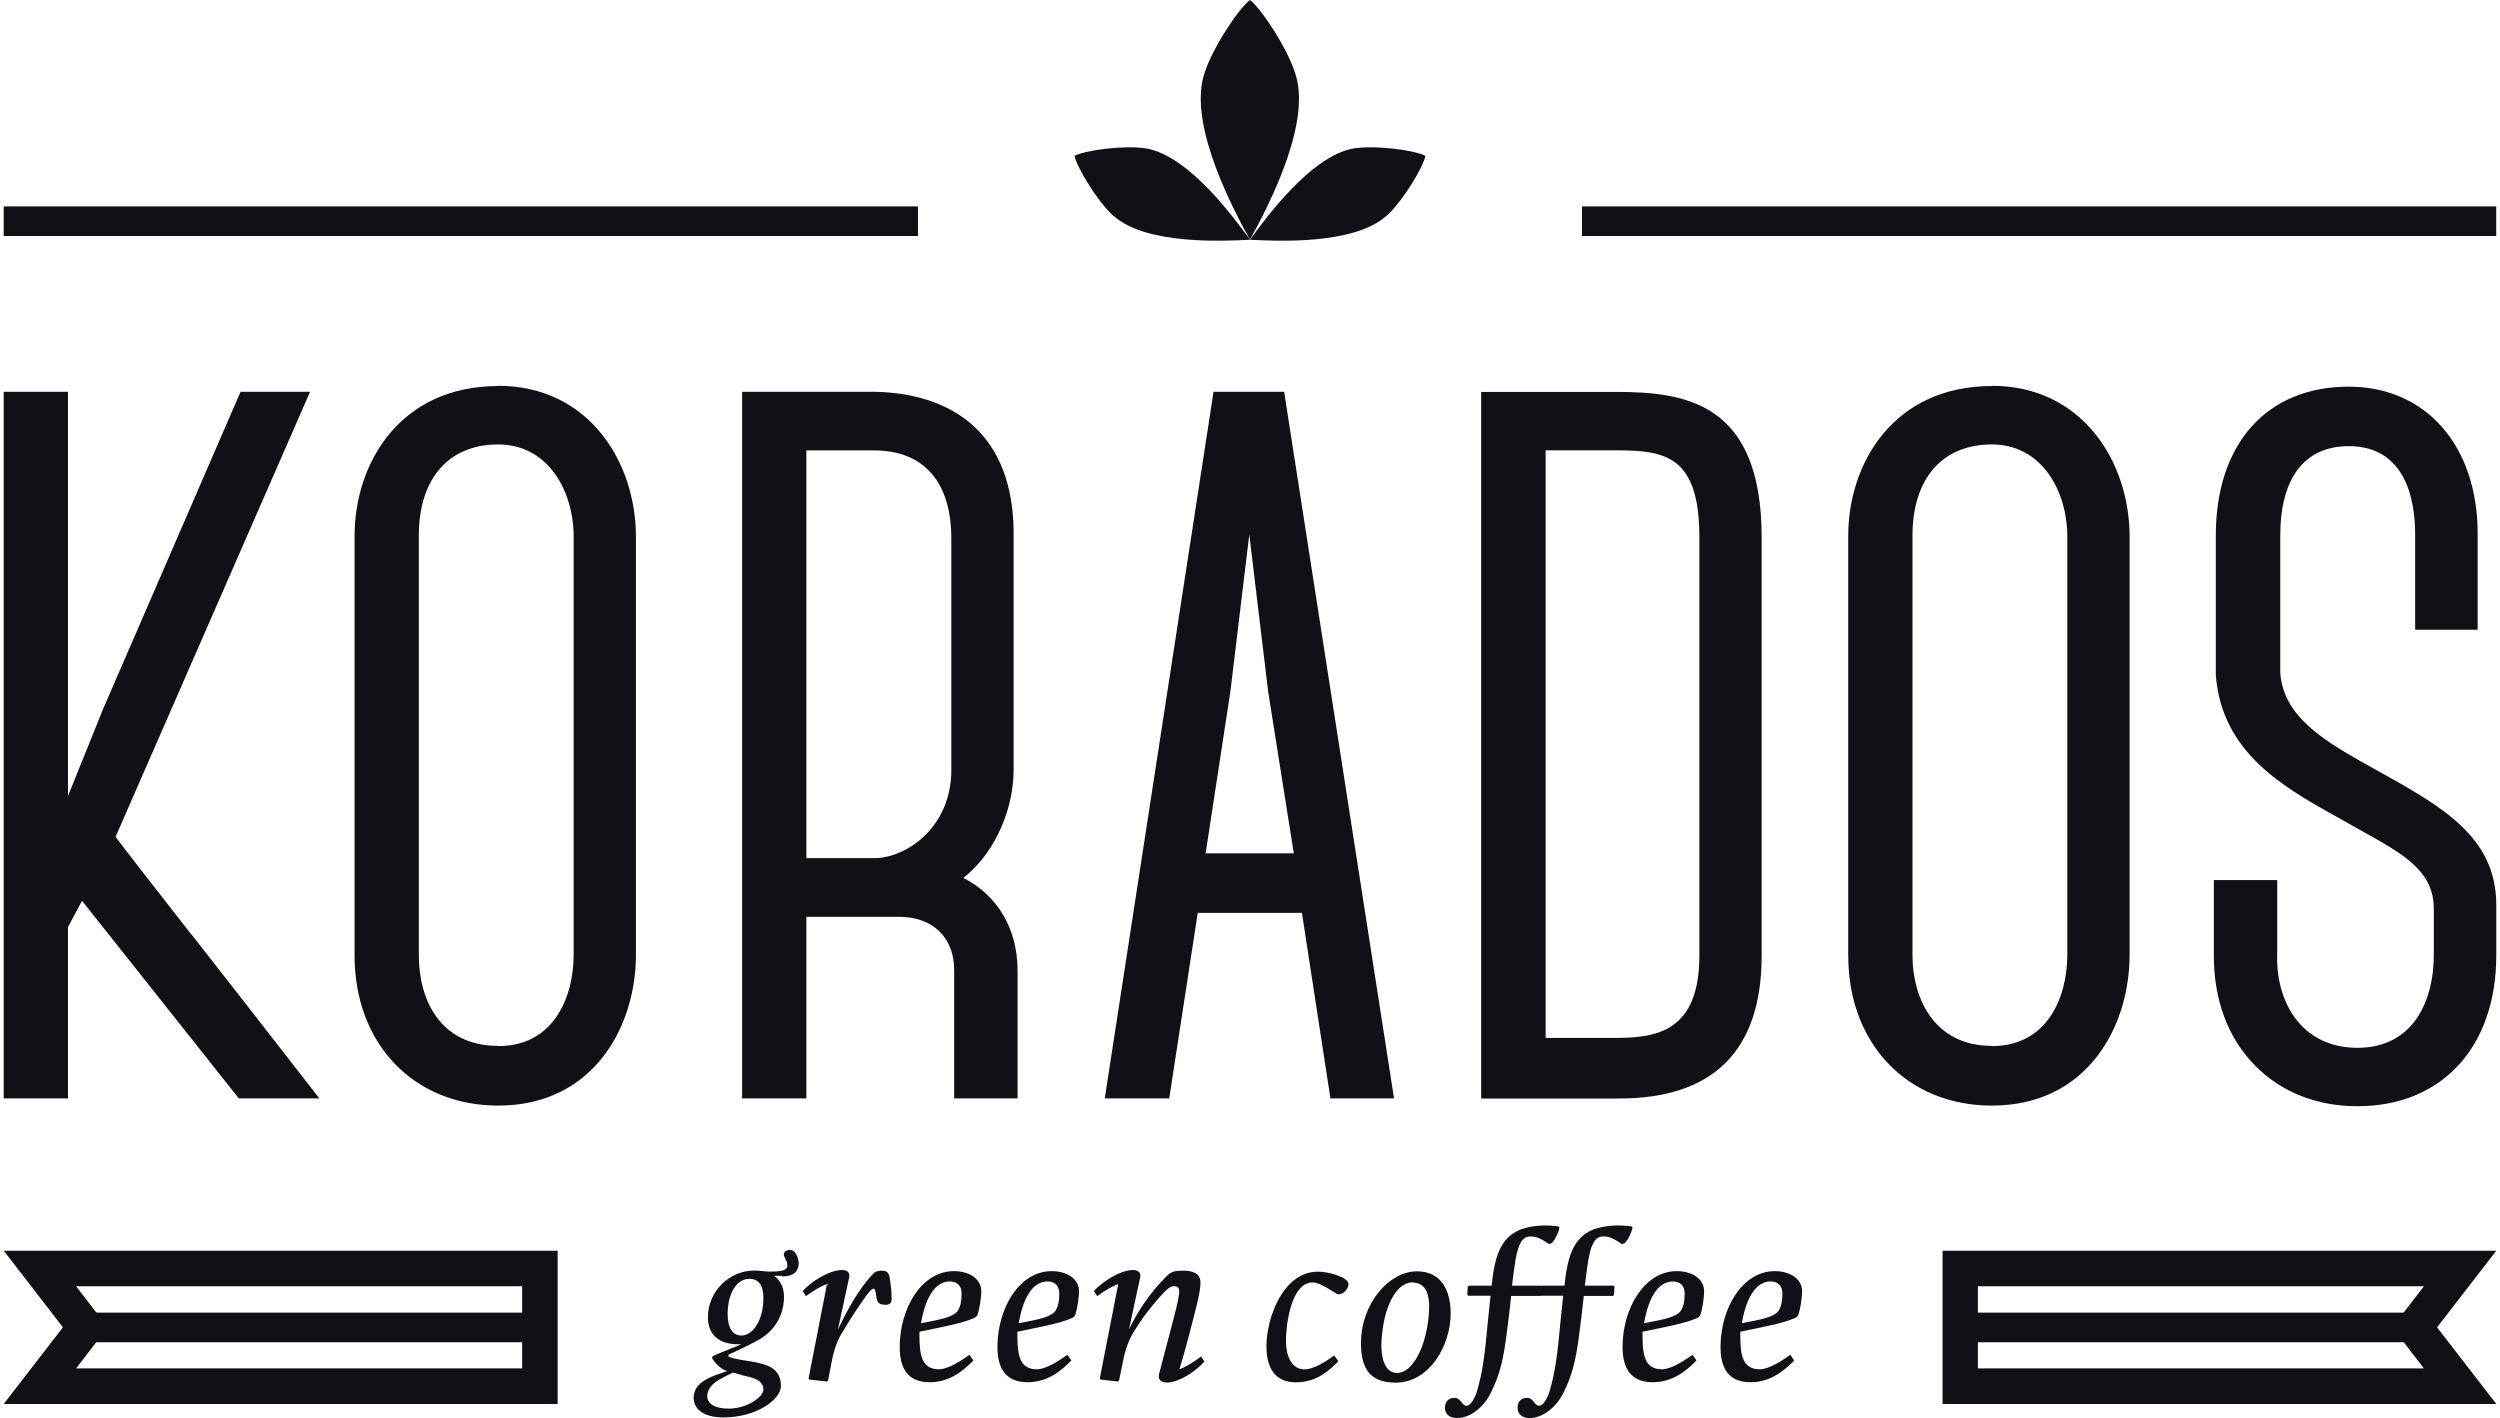 <?xml version="1.0" encoding="UTF-8"?> <svg xmlns="http://www.w3.org/2000/svg" width="305" height="173" viewBox="0 0 305 173" fill="none"><path fill-rule="evenodd" clip-rule="evenodd" d="M23.355 114.018C18.272 107.508 16.024 104.642 14.098 102.097L37.829 47.797H29.348L12.573 86.506L8.292 97.115V47.797H0.453V134.002H8.292V113.107L10.005 109.893L29.134 134.002H38.953L38.043 132.824C31.408 124.278 26.753 118.331 23.355 113.991" fill="#0F1116"></path><path fill-rule="evenodd" clip-rule="evenodd" d="M60.782 127.597C53.639 127.597 51.097 121.891 51.097 116.56V65.367C51.097 58.402 54.709 54.223 60.782 54.223C66.855 54.223 69.986 59.875 69.986 65.501V116.479C69.986 121.623 67.578 127.623 60.782 127.623M60.782 47.097C48.742 47.097 43.258 56.58 43.258 65.367V116.587C43.258 127.355 50.482 134.883 60.782 134.883C72.313 134.883 77.584 125.346 77.584 116.479V65.474C77.584 56.339 71.805 47.07 60.782 47.07" fill="#0F1116"></path><path fill-rule="evenodd" clip-rule="evenodd" d="M116.063 65.718V93.927C116.063 100.945 110.578 104.696 106.619 104.696H98.378V54.949H106.619C112.692 54.949 116.063 58.78 116.063 65.745M117.508 107.133C121.762 103.758 123.661 98.213 123.661 93.954V65.745C123.768 60.066 122.324 55.619 119.354 52.538C116.438 49.511 112.023 47.877 106.619 47.797H90.539V134.002H98.378V111.848H109.642C113.816 111.848 116.411 114.366 116.411 118.385V134.002H124.143V118.385C124.143 113.322 121.682 109.196 117.481 107.08" fill="#0F1116"></path><path fill-rule="evenodd" clip-rule="evenodd" d="M157.871 104.106H147.088L150.112 84.336L152.413 65.209L154.713 84.363L157.844 104.106H157.871ZM148.052 47.797L134.781 134.002H142.647L146.125 111.366H158.834L162.312 134.002H170.071L156.667 47.797H148.052Z" fill="#0F1116"></path><path fill-rule="evenodd" clip-rule="evenodd" d="M188.569 54.938H197.157C203.284 54.938 207.324 55.688 207.324 65.6V116.579C207.324 125.847 202.08 126.624 197.157 126.624H188.569V54.938ZM197.157 47.812H180.703V134.018H197.505C209.063 134.018 214.922 128.151 214.922 116.579V65.6C214.922 49.179 205.745 47.812 197.157 47.812Z" fill="#0F1116"></path><path fill-rule="evenodd" clip-rule="evenodd" d="M243.009 127.597C235.865 127.597 233.323 121.65 233.323 116.56V65.367C233.323 58.402 236.935 54.223 243.009 54.223C249.082 54.223 252.212 59.875 252.212 65.501V116.479C252.212 121.623 249.804 127.623 243.009 127.623M243.009 47.097C230.969 47.097 225.484 56.58 225.484 65.367V116.587C225.484 127.355 232.708 134.883 243.009 134.883C254.567 134.883 259.811 125.346 259.811 116.479V65.474C259.811 56.339 254.032 47.07 243.009 47.07" fill="#0F1116"></path><path fill-rule="evenodd" clip-rule="evenodd" d="M290.207 94.105C289.511 93.73 288.815 93.329 288.093 92.927C283.063 90.087 278.515 87.14 278.194 82.05V65.335C278.194 58.316 281.164 54.432 286.541 54.432C293.604 54.432 294.648 61.182 294.648 65.201V76.827H302.273V65.093C302.273 54.378 295.959 47.172 286.541 47.172C276.535 47.172 270.328 54.137 270.328 65.335V82.345C271.05 91.855 278.622 96.061 285.311 99.784L288.12 101.365C293.23 104.205 296.922 106.241 296.922 110.875V116.554C296.922 121.992 294.487 127.832 287.611 127.832C284.856 127.832 282.475 126.895 280.762 125.1C278.756 123.01 277.685 119.822 277.819 116.313V107.366H270.087V116.313C270.034 121.885 271.773 126.627 275.144 130.029C278.328 133.243 282.635 134.958 287.611 134.958C297.885 134.958 304.547 127.752 304.547 116.554V110.393C304.547 102.088 297.885 98.391 290.207 94.105Z" fill="#0F1116"></path><path fill-rule="evenodd" clip-rule="evenodd" d="M91.421 156.02C89.815 156.02 88.772 157.842 88.772 160.36C88.772 162.021 89.414 162.932 90.431 162.932C91.902 162.932 93.133 161.003 93.133 158.378C93.133 156.797 92.571 156.02 91.421 156.02ZM90.645 167.781C90.35 167.7 89.869 167.593 89.414 167.459C87.996 168.129 87.327 168.531 86.979 168.879C86.498 169.361 86.284 169.843 86.284 170.326C86.284 171.21 87.14 171.852 88.906 171.852C91.073 171.852 93.133 170.486 93.133 169.495C93.133 168.263 91.528 167.995 90.618 167.807M95.354 155.645C95.14 155.645 94.712 155.645 94.444 155.645C95.22 156.208 95.648 157.119 95.648 158.19C95.648 160.28 94.685 162.101 92.865 163.28C91.902 163.87 89.12 165.182 88.879 165.262V165.504C89.521 165.825 91.153 166.013 91.769 166.12C93.481 166.441 95.273 166.843 95.273 169.093C95.273 170.754 92.277 172.924 88.29 172.924C85.508 172.924 84.625 171.665 84.625 170.54C84.625 168.45 87.113 167.834 88.719 167.272C88.585 167.218 88.451 167.164 88.371 167.138C87.836 166.897 87.274 166.334 86.953 165.825C86.765 165.557 86.953 165.45 87.14 165.37C87.916 164.995 89.387 164.459 90.431 164.003H90.056C87.702 164.003 86.364 162.825 86.364 160.708C86.364 157.574 88.933 155.003 92.063 155.003C92.705 155.003 93.267 155.136 93.962 155.136C95.327 155.136 96.049 154.976 96.049 154.44C96.049 154.306 96.049 154.038 95.942 153.851C95.808 153.583 95.621 153.208 95.621 153.047C95.621 152.725 95.969 152.484 96.397 152.484C96.531 152.484 96.745 152.565 96.852 152.645C97.226 153.02 97.441 153.663 97.441 154.118C97.441 154.895 97.039 155.726 95.407 155.726" fill="#0F1116"></path><path fill-rule="evenodd" clip-rule="evenodd" d="M107.901 159.17C107.473 159.17 107.099 159.063 106.965 158.5C106.858 157.938 106.831 157.215 106.564 157.215C106.35 157.215 106.002 157.643 105.707 158.045C105.092 158.875 103.781 160.804 102.524 162.947C101.962 163.965 101.614 165.305 101.507 165.921L101.025 168.412L100.865 168.546L98.725 168.305L98.644 168.171L100.892 156.652C100.303 156.839 99.393 157.348 98.323 158.125L97.922 157.509C98.939 156.384 101.132 154.938 102.764 154.938C103.139 154.938 103.621 155.098 103.621 155.607C103.621 155.688 103.621 155.822 103.567 155.982L102.229 162.197C103.059 160.483 104.557 157.402 106.617 155.313C106.858 155.071 107.313 155.018 107.58 155.018C108.543 155.018 108.517 155.661 108.65 156.625C108.731 157.161 108.784 157.857 108.784 158.42C108.784 158.983 108.543 159.197 107.955 159.197" fill="#0F1116"></path><path fill-rule="evenodd" clip-rule="evenodd" d="M115.892 156.337C113.538 156.337 112.682 159.579 112.361 161.427C114.02 161.106 115.678 160.864 116.508 160.248C117.284 159.713 117.31 158.373 117.31 157.784C117.31 156.873 116.775 156.337 115.866 156.337M119.21 160.516C119.21 160.516 118.996 160.731 118.889 160.784C117.284 161.481 114.956 161.882 112.174 162.472C112.174 162.606 112.174 162.793 112.174 162.927C112.174 165.365 112.468 167.053 114.555 167.053C115.625 167.053 117.203 166.061 118.274 165.285L118.755 165.981C117.417 167.347 115.759 168.633 113.431 168.633C110.729 168.633 109.766 166.919 109.766 164.32C109.766 159.605 112.441 155.078 116.374 155.078C118.247 155.078 119.718 156.016 119.718 157.543C119.718 158.266 119.504 159.82 119.21 160.516Z" fill="#0F1116"></path><path fill-rule="evenodd" clip-rule="evenodd" d="M127.814 156.337C125.46 156.337 124.604 159.579 124.283 161.427C125.941 161.106 127.6 160.864 128.43 160.248C129.206 159.713 129.232 158.373 129.232 157.784C129.232 156.873 128.697 156.337 127.814 156.337ZM131.159 160.516C131.159 160.516 130.945 160.731 130.838 160.784C129.232 161.481 126.905 161.882 124.122 162.472C124.122 162.606 124.122 162.793 124.122 162.927C124.122 165.365 124.416 167.053 126.503 167.053C127.574 167.053 129.152 166.061 130.222 165.285L130.704 165.981C129.366 167.347 127.707 168.633 125.38 168.633C122.677 168.633 121.688 166.919 121.688 164.32C121.688 159.605 124.363 155.078 128.296 155.078C130.169 155.078 131.64 156.016 131.64 157.543C131.64 158.266 131.426 159.82 131.132 160.516" fill="#0F1116"></path><path fill-rule="evenodd" clip-rule="evenodd" d="M142.255 168.653C141.908 168.653 141.373 168.492 141.373 167.957C141.373 167.876 141.373 167.85 141.373 167.742L143.219 160.724C143.673 158.983 143.861 158.072 143.861 157.563C143.861 157.107 143.7 156.92 143.192 156.92C142.683 156.92 142.148 157.482 141.346 158.393C140.65 159.197 139.286 160.777 138.055 162.947C137.493 163.965 137.145 165.305 137.038 165.921L136.53 168.412L136.396 168.546L134.256 168.305L134.176 168.171L136.423 156.652C135.888 156.839 134.925 157.348 133.854 158.125L133.453 157.509C134.47 156.384 136.637 154.938 138.269 154.938C138.617 154.938 139.125 155.098 139.125 155.607C139.125 155.688 139.125 155.822 139.072 155.982L137.734 162.197C138.67 160.242 140.142 157.831 142.416 155.607C142.844 155.205 143.219 155.018 144.342 155.018C145.359 155.018 146.456 155.259 146.456 156.464C146.456 157.322 146.215 158.313 146.001 159.224C145.787 160.134 144.503 165.171 143.887 167.046C144.476 166.858 145.466 166.296 146.536 165.492L146.937 166.108C145.921 167.26 143.887 168.68 142.255 168.68" fill="#0F1116"></path><path fill-rule="evenodd" clip-rule="evenodd" d="M163.31 157.9C163.123 157.9 162.962 157.766 162.561 157.525C161.625 156.935 160.742 156.453 160.153 156.453C157.478 156.453 156.889 161.731 156.889 163.525C156.889 165.749 157.745 167.062 159.163 167.062C160.233 167.062 161.705 166.151 162.775 165.374L163.283 166.07C161.946 167.437 160.447 168.642 158.093 168.642C155.739 168.642 154.508 167.115 154.508 164.276C154.508 161.811 155.391 159.105 156.755 157.337C157.371 156.534 158.655 155.141 160.822 155.141C162.079 155.141 164.514 155.81 164.514 156.668C164.514 157.15 163.979 157.9 163.31 157.9Z" fill="#0F1116"></path><path fill-rule="evenodd" clip-rule="evenodd" d="M172.353 156.441C170.454 156.441 168.902 159.12 168.581 163.111C168.554 163.433 168.527 163.781 168.527 164.102C168.527 165.308 168.795 167.505 170.454 167.505C172.246 167.505 173.958 164.531 174.306 160.459C174.306 160.111 174.36 159.79 174.36 159.468C174.36 158.102 174.039 156.468 172.326 156.468M170.293 168.683C167.056 168.683 166.039 166.889 166.039 163.861C166.039 159.066 169.437 155.102 172.862 155.102C175.912 155.102 176.982 157.539 176.982 160.245C176.982 164.129 174.413 168.683 170.266 168.683" fill="#0F1116"></path><path fill-rule="evenodd" clip-rule="evenodd" d="M189.123 151.785C188.909 151.785 188.455 151.41 188.107 151.222C187.518 150.928 187.197 150.847 186.716 150.847C185.726 150.847 185.217 151.758 184.869 153.848C184.709 154.866 184.629 155.508 184.468 156.848H187.973L188.107 156.955L188.053 157.973L187.92 158.107H184.361C184.201 159.714 184.04 160.92 183.906 161.991C183.425 166.063 182.943 167.724 181.926 169.84C181.017 171.715 179.358 173.001 177.753 173.001C176.843 173.001 176.281 172.519 176.281 171.742C176.281 170.992 176.736 170.537 177.458 170.537C178.234 170.537 178.315 171.501 178.93 171.501C179.412 171.501 179.973 170.51 180.214 169.653C180.856 167.429 181.07 165.527 181.258 163.893C181.391 162.313 181.739 159.205 181.846 158.08H179.117L179.01 157.946L179.064 156.982L179.224 156.848H181.98C182.141 155.401 182.248 154.598 182.595 153.419C183.318 151.088 184.709 150.097 186.448 149.722C187.304 149.535 188 149.508 188.588 149.508C189.311 149.508 189.899 149.588 190.14 149.615L190.247 149.749C190.247 150.097 189.578 151.731 189.097 151.731" fill="#0F1116"></path><path fill-rule="evenodd" clip-rule="evenodd" d="M198.01 151.785C197.796 151.785 197.341 151.41 196.993 151.222C196.404 150.928 196.083 150.847 195.602 150.847C194.612 150.847 194.103 151.758 193.756 153.848C193.595 154.866 193.515 155.508 193.354 156.848H196.859L196.966 156.955L196.913 157.973L196.779 158.107H193.221C193.06 159.714 192.899 160.92 192.766 161.991C192.284 166.063 191.803 167.724 190.786 169.84C189.876 171.715 188.191 173.001 186.612 173.001C185.702 173.001 185.141 172.519 185.141 171.742C185.141 170.992 185.595 170.537 186.318 170.537C187.094 170.537 187.174 171.501 187.789 171.501C188.271 171.501 188.833 170.51 189.074 169.653C189.716 167.429 189.93 165.527 190.117 163.893C190.251 162.313 190.599 159.205 190.706 158.08H187.977L187.87 157.946L187.923 156.982L188.084 156.848H190.866C191.027 155.401 191.134 154.598 191.481 153.419C192.204 151.088 193.568 150.097 195.334 149.722C196.19 149.535 196.886 149.508 197.475 149.508C198.197 149.508 198.786 149.588 199.026 149.615L199.16 149.749C199.16 150.097 198.491 151.731 198.01 151.731" fill="#0F1116"></path><path fill-rule="evenodd" clip-rule="evenodd" d="M204.107 156.337C201.752 156.337 200.896 159.579 200.575 161.427C202.207 161.106 203.893 160.864 204.722 160.248C205.498 159.713 205.525 158.373 205.525 157.784C205.525 156.873 204.99 156.337 204.08 156.337M207.424 160.516C207.424 160.516 207.21 160.731 207.103 160.784C205.498 161.481 203.17 161.882 200.388 162.472C200.388 162.606 200.388 162.793 200.388 162.927C200.388 165.365 200.682 167.053 202.769 167.053C203.839 167.053 205.418 166.061 206.488 165.285L206.969 165.981C205.632 167.347 203.973 168.633 201.645 168.633C198.943 168.633 197.953 166.919 197.953 164.32C197.953 159.605 200.629 155.078 204.562 155.078C206.434 155.078 207.906 156.016 207.906 157.543C207.906 158.266 207.692 159.82 207.398 160.516" fill="#0F1116"></path><path fill-rule="evenodd" clip-rule="evenodd" d="M216.033 156.337C213.679 156.337 212.823 159.579 212.501 161.427C214.133 161.106 215.819 160.864 216.648 160.248C217.424 159.713 217.451 158.373 217.451 157.784C217.451 156.873 216.916 156.337 216.006 156.337M219.351 160.516C219.351 160.516 219.137 160.731 219.03 160.784C217.424 161.481 215.097 161.882 212.314 162.472C212.314 162.606 212.314 162.793 212.314 162.927C212.314 165.365 212.608 167.053 214.695 167.053C215.766 167.053 217.344 166.061 218.414 165.285L218.896 165.981C217.558 167.347 215.899 168.633 213.572 168.633C210.869 168.633 209.906 166.919 209.906 164.32C209.906 159.605 212.582 155.078 216.515 155.078C218.387 155.078 219.859 156.016 219.859 157.543C219.859 158.266 219.645 159.82 219.351 160.516Z" fill="#0F1116"></path><path fill-rule="evenodd" clip-rule="evenodd" d="M0.453 28.796H111.993V25.18H0.453V28.796Z" fill="#0F1116"></path><path fill-rule="evenodd" clip-rule="evenodd" d="M193 28.796H304.54V25.18H193V28.796Z" fill="#0F1116"></path><path fill-rule="evenodd" clip-rule="evenodd" d="M304.548 152.586H236.992V171.284H304.548L297.324 161.935L304.548 152.586ZM295.719 156.926L293.899 159.283L291.866 161.935L293.899 164.587L295.719 166.945H241.3V156.926H295.719Z" fill="#0F1116"></path><path fill-rule="evenodd" clip-rule="evenodd" d="M239.727 163.757H294.386V160.141H239.727V163.757Z" fill="#0F1116"></path><path fill-rule="evenodd" clip-rule="evenodd" d="M68.035 152.586H0.453L7.677 161.935L0.453 171.284H68.035V152.586ZM63.701 156.926V166.945H9.282L11.101 164.587L13.135 161.935L11.101 159.283L9.282 156.926H63.701Z" fill="#0F1116"></path><path fill-rule="evenodd" clip-rule="evenodd" d="M10.914 163.757H65.574V160.141H10.914V163.757Z" fill="#0F1116"></path><path fill-rule="evenodd" clip-rule="evenodd" d="M158.111 9.242C157.175 6.001 153.857 1.018 152.493 0C151.128 1.018 147.784 6.001 146.847 9.242C145.028 15.591 150.7 25.958 152.493 29.253C154.285 25.958 159.957 15.564 158.111 9.242Z" fill="#0F1116"></path><path fill-rule="evenodd" clip-rule="evenodd" d="M169.115 26.381C171.148 24.56 173.636 20.381 173.904 19.015C172.673 18.345 167.884 17.675 165.182 18.104C159.911 18.988 154.293 26.783 152.5 29.248C155.55 29.409 165.128 29.918 169.115 26.355" fill="#0F1116"></path><path fill-rule="evenodd" clip-rule="evenodd" d="M135.883 26.381C133.849 24.56 131.361 20.381 131.094 19.015C132.324 18.345 137.14 17.675 139.816 18.104C145.086 18.988 150.705 26.783 152.497 29.248C149.447 29.409 139.869 29.918 135.883 26.355" fill="#0F1116"></path></svg> 